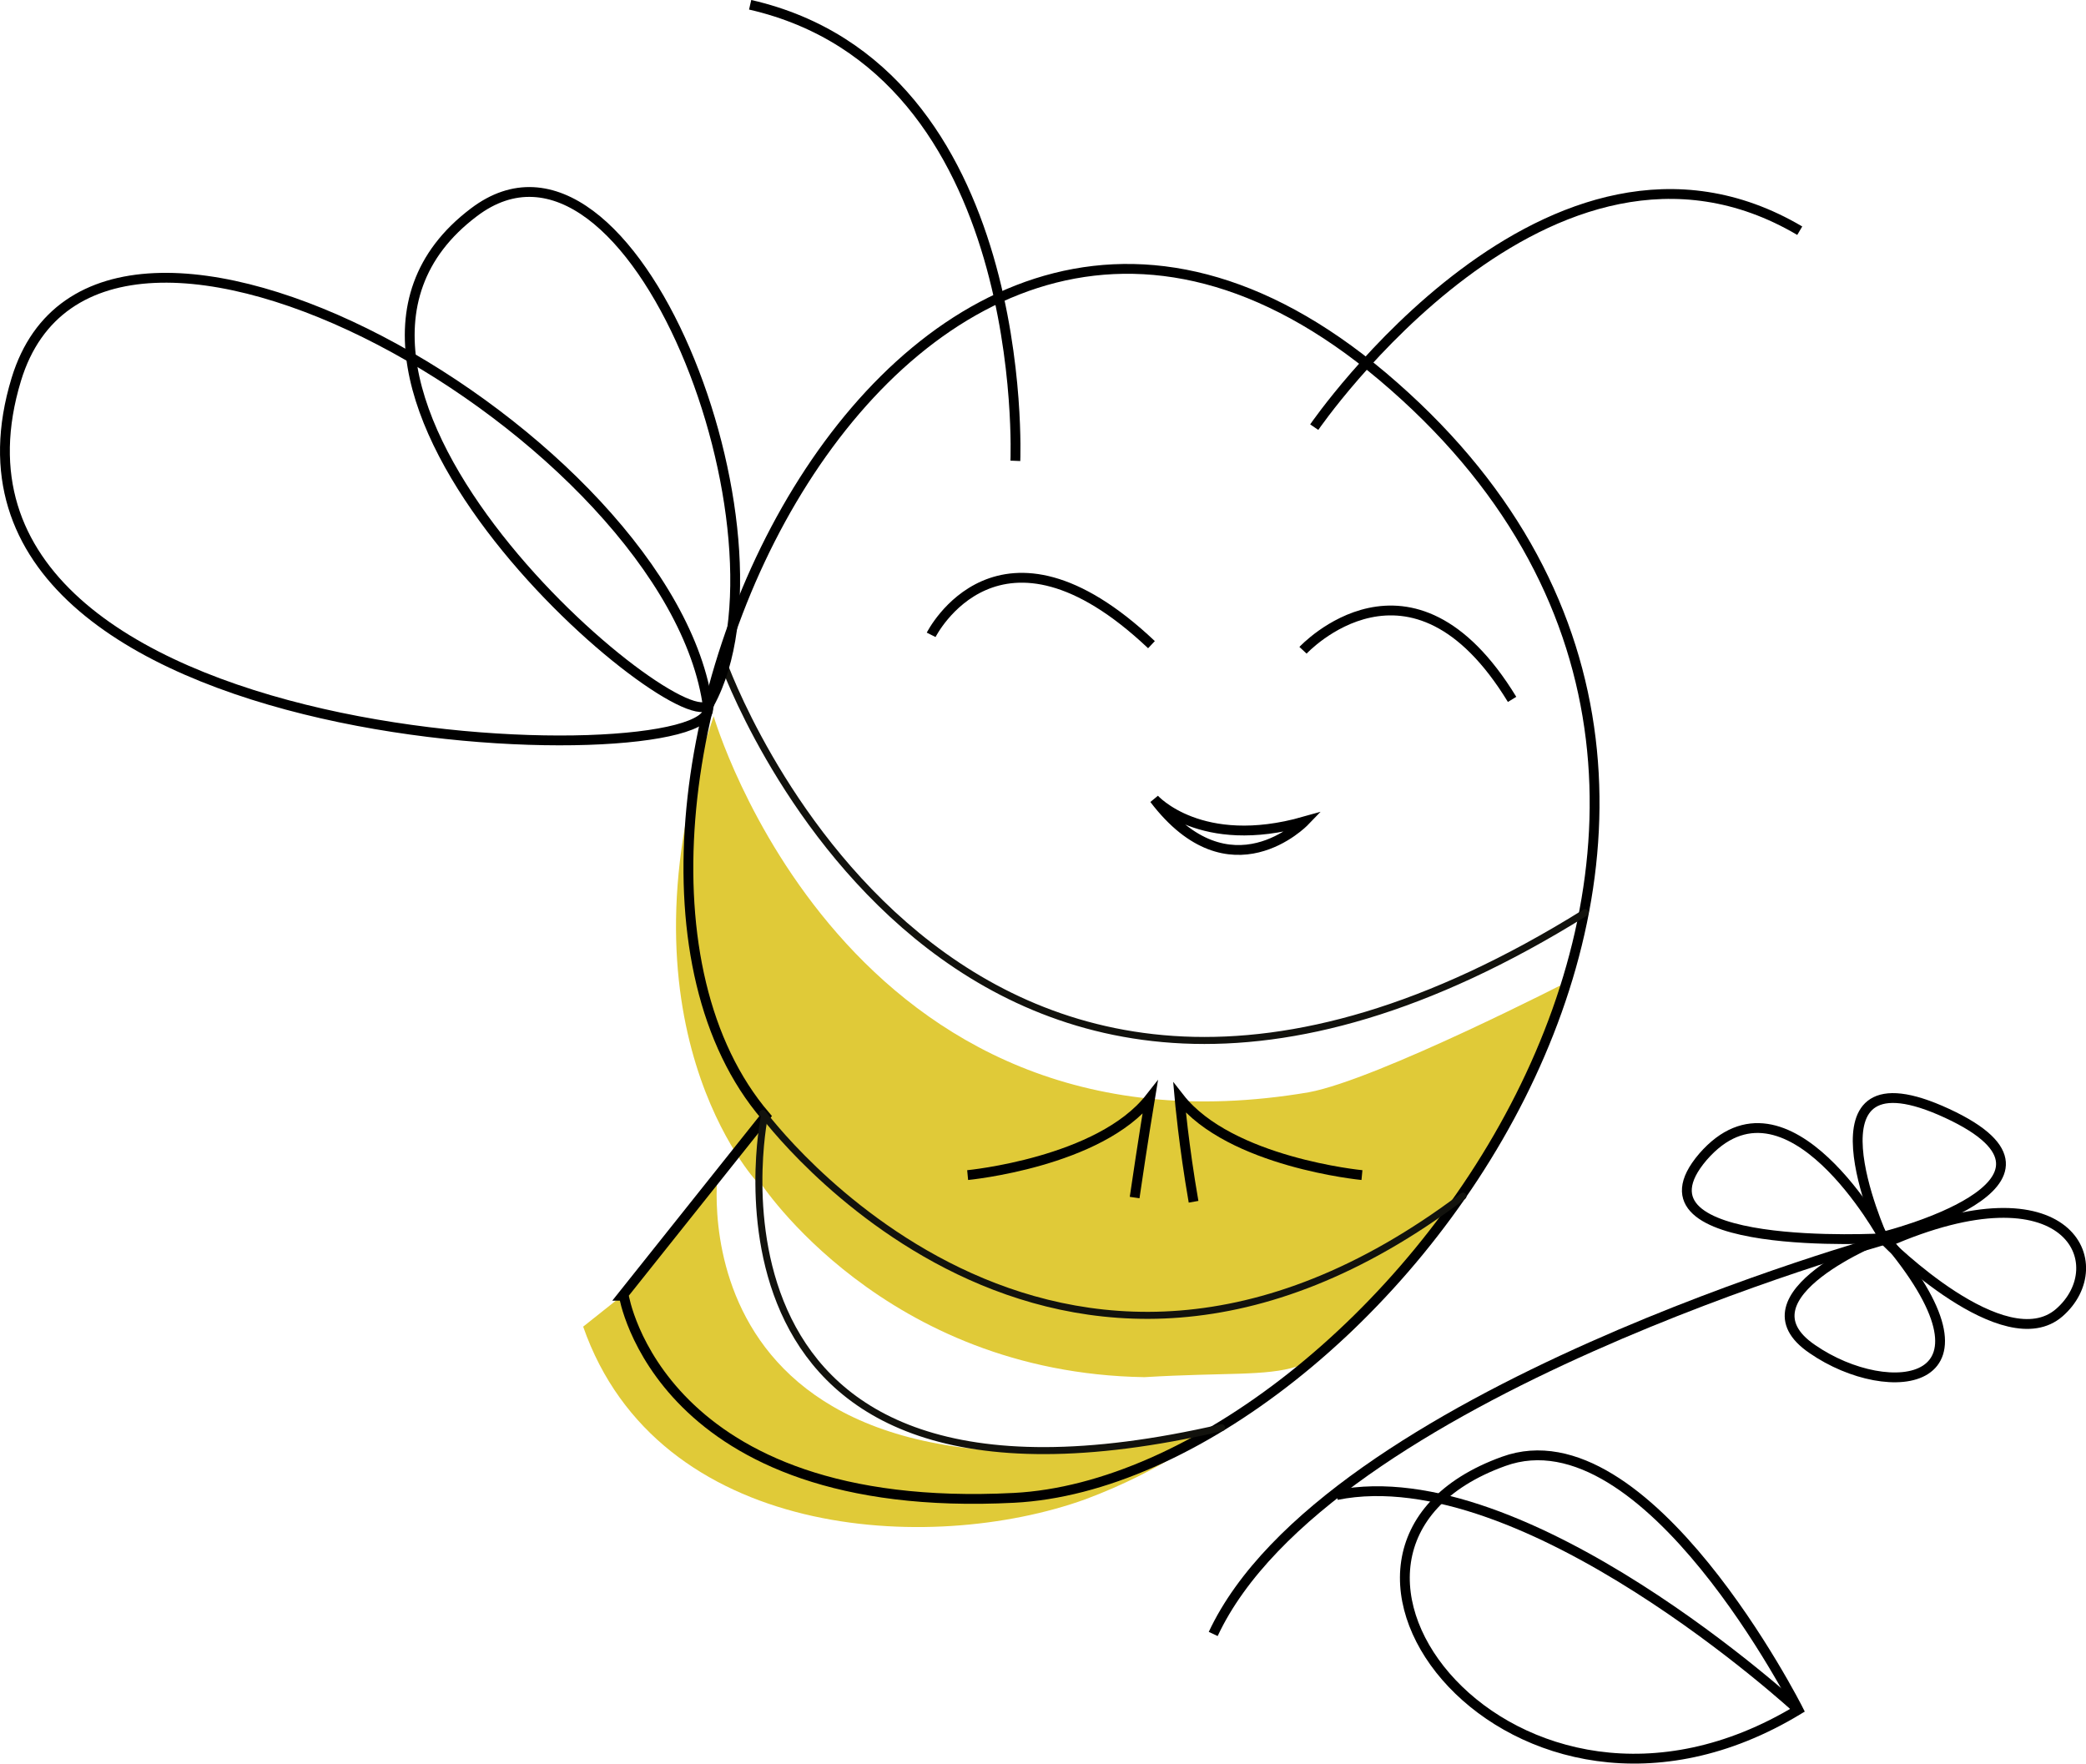 <?xml version="1.0" encoding="UTF-8"?>
<svg xmlns="http://www.w3.org/2000/svg" id="Ebene_1" data-name="Ebene 1" viewBox="0 0 148.66 125.68">
  <defs>
    <style>
      .cls-1 {
        stroke: #000;
        stroke-miterlimit: 8.7;
        stroke-width: .7px;
      }

      .cls-1, .cls-2 {
        fill: none;
      }

      .cls-2 {
        stroke: #12120d;
        stroke-linecap: round;
        stroke-linejoin: round;
        stroke-width: .5px;
      }

      .cls-3 {
        fill: #e0ca38;
      }
    </style>
  </defs>
  <g id="Ebene_1-2" data-name="Ebene 1">
    <path class="cls-3" d="M45.46,91.44l5.7-8s-3.6,25.9,34.8,18.8c0,0-3,2.5-8.6,4.6-11.1,4-30.5,2.9-35.8-12.3"></path>
    <path class="cls-3" d="M53.96,84.24s-10.6-11.3-3.1-33.2c0,0,9.4,32.4,42.4,26.8,4.9-.9,18.7-8,18.7-8,0,0-4.3,11.9-11.7,20.7-7.5,8.8-7.1,6.9-18.7,7.6-18.6-.3-27.4-13.9-27.4-13.9"></path>
    <path class="cls-1" d="M44.46,92.34s2.5,15.7,27.8,14.4c25.3-1.3,61.9-48.6,27.1-79.2-34.8-30.7-62.5,31.3-44.8,52l-10.2,12.8h.1Z"></path>
    <path class="cls-2" d="M51.56,47.24s16.3,45.9,61.4,17.8"></path>
    <path class="cls-1" d="M72.36,32.84S73.56,4.94,53.46.34"></path>
    <path class="cls-1" d="M66.36,45.24s4.8-9.6,15.7.7"></path>
    <path class="cls-1" d="M92.86,46.34s7.7-8.3,14.9,3.5"></path>
    <path class="cls-1" d="M82.26,56.94s3.3,3.7,10.7,1.6c0,0-5.3,5.5-10.7-1.6Z"></path>
    <path class="cls-2" d="M54.36,79.34s20.6,28,49.9,5.9"></path>
    <path class="cls-2" d="M54.46,79.64s-6.3,31.1,32.6,22.1"></path>
    <path class="cls-1" d="M93.66,30.44s16.8-24.5,34.6-14"></path>
    <path class="cls-1" d="M97.06,83.74s-9.4-.9-13-5.5c0,0,.3,3.4,1,7.4"></path>
    <path class="cls-1" d="M68.96,83.74s9.4-.9,13-5.5c0,0-.5,3-1.1,7.1"></path>
    <path class="cls-1" d="M128.16,121.84s-10.8-21.4-21-17.7c-17.5,6.3.7,30,21,17.7Z"></path>
    <path class="cls-1" d="M128.16,121.84s-19.5-18-32.9-15.3"></path>
    <path class="cls-1" d="M134.16,88.14s15.4-3.8,4.6-8.8-4.6,8.8-4.6,8.8Z"></path>
    <path class="cls-1" d="M134.26,88.24s-6.9-12.7-12.9-5.8c-5.9,6.9,12.9,5.8,12.9,5.8Z"></path>
    <path class="cls-1" d="M134.26,88.14s-10.7,4.2-5.1,8c5.5,3.8,14.3,2.8,5.1-8Z"></path>
    <path class="cls-1" d="M134.46,88.54s8.4,8.4,12.3,5c3.9-3.4.7-10.7-12.3-5Z"></path>
    <path class="cls-1" d="M134.36,88.34s-39.9,11-47.9,28.1"></path>
    <path class="cls-1" d="M50.46,50.44c.7,5-57.6,3.9-49.3-23.4,5.9-19.4,46.8,4.2,49.3,23.4h0Z"></path>
    <path class="cls-1" d="M50.56,50.14c-1.7,3.1-32.8-22.9-16.8-35,11.3-8.6,23.3,23.1,16.8,35Z"></path>
  </g>
</svg>
